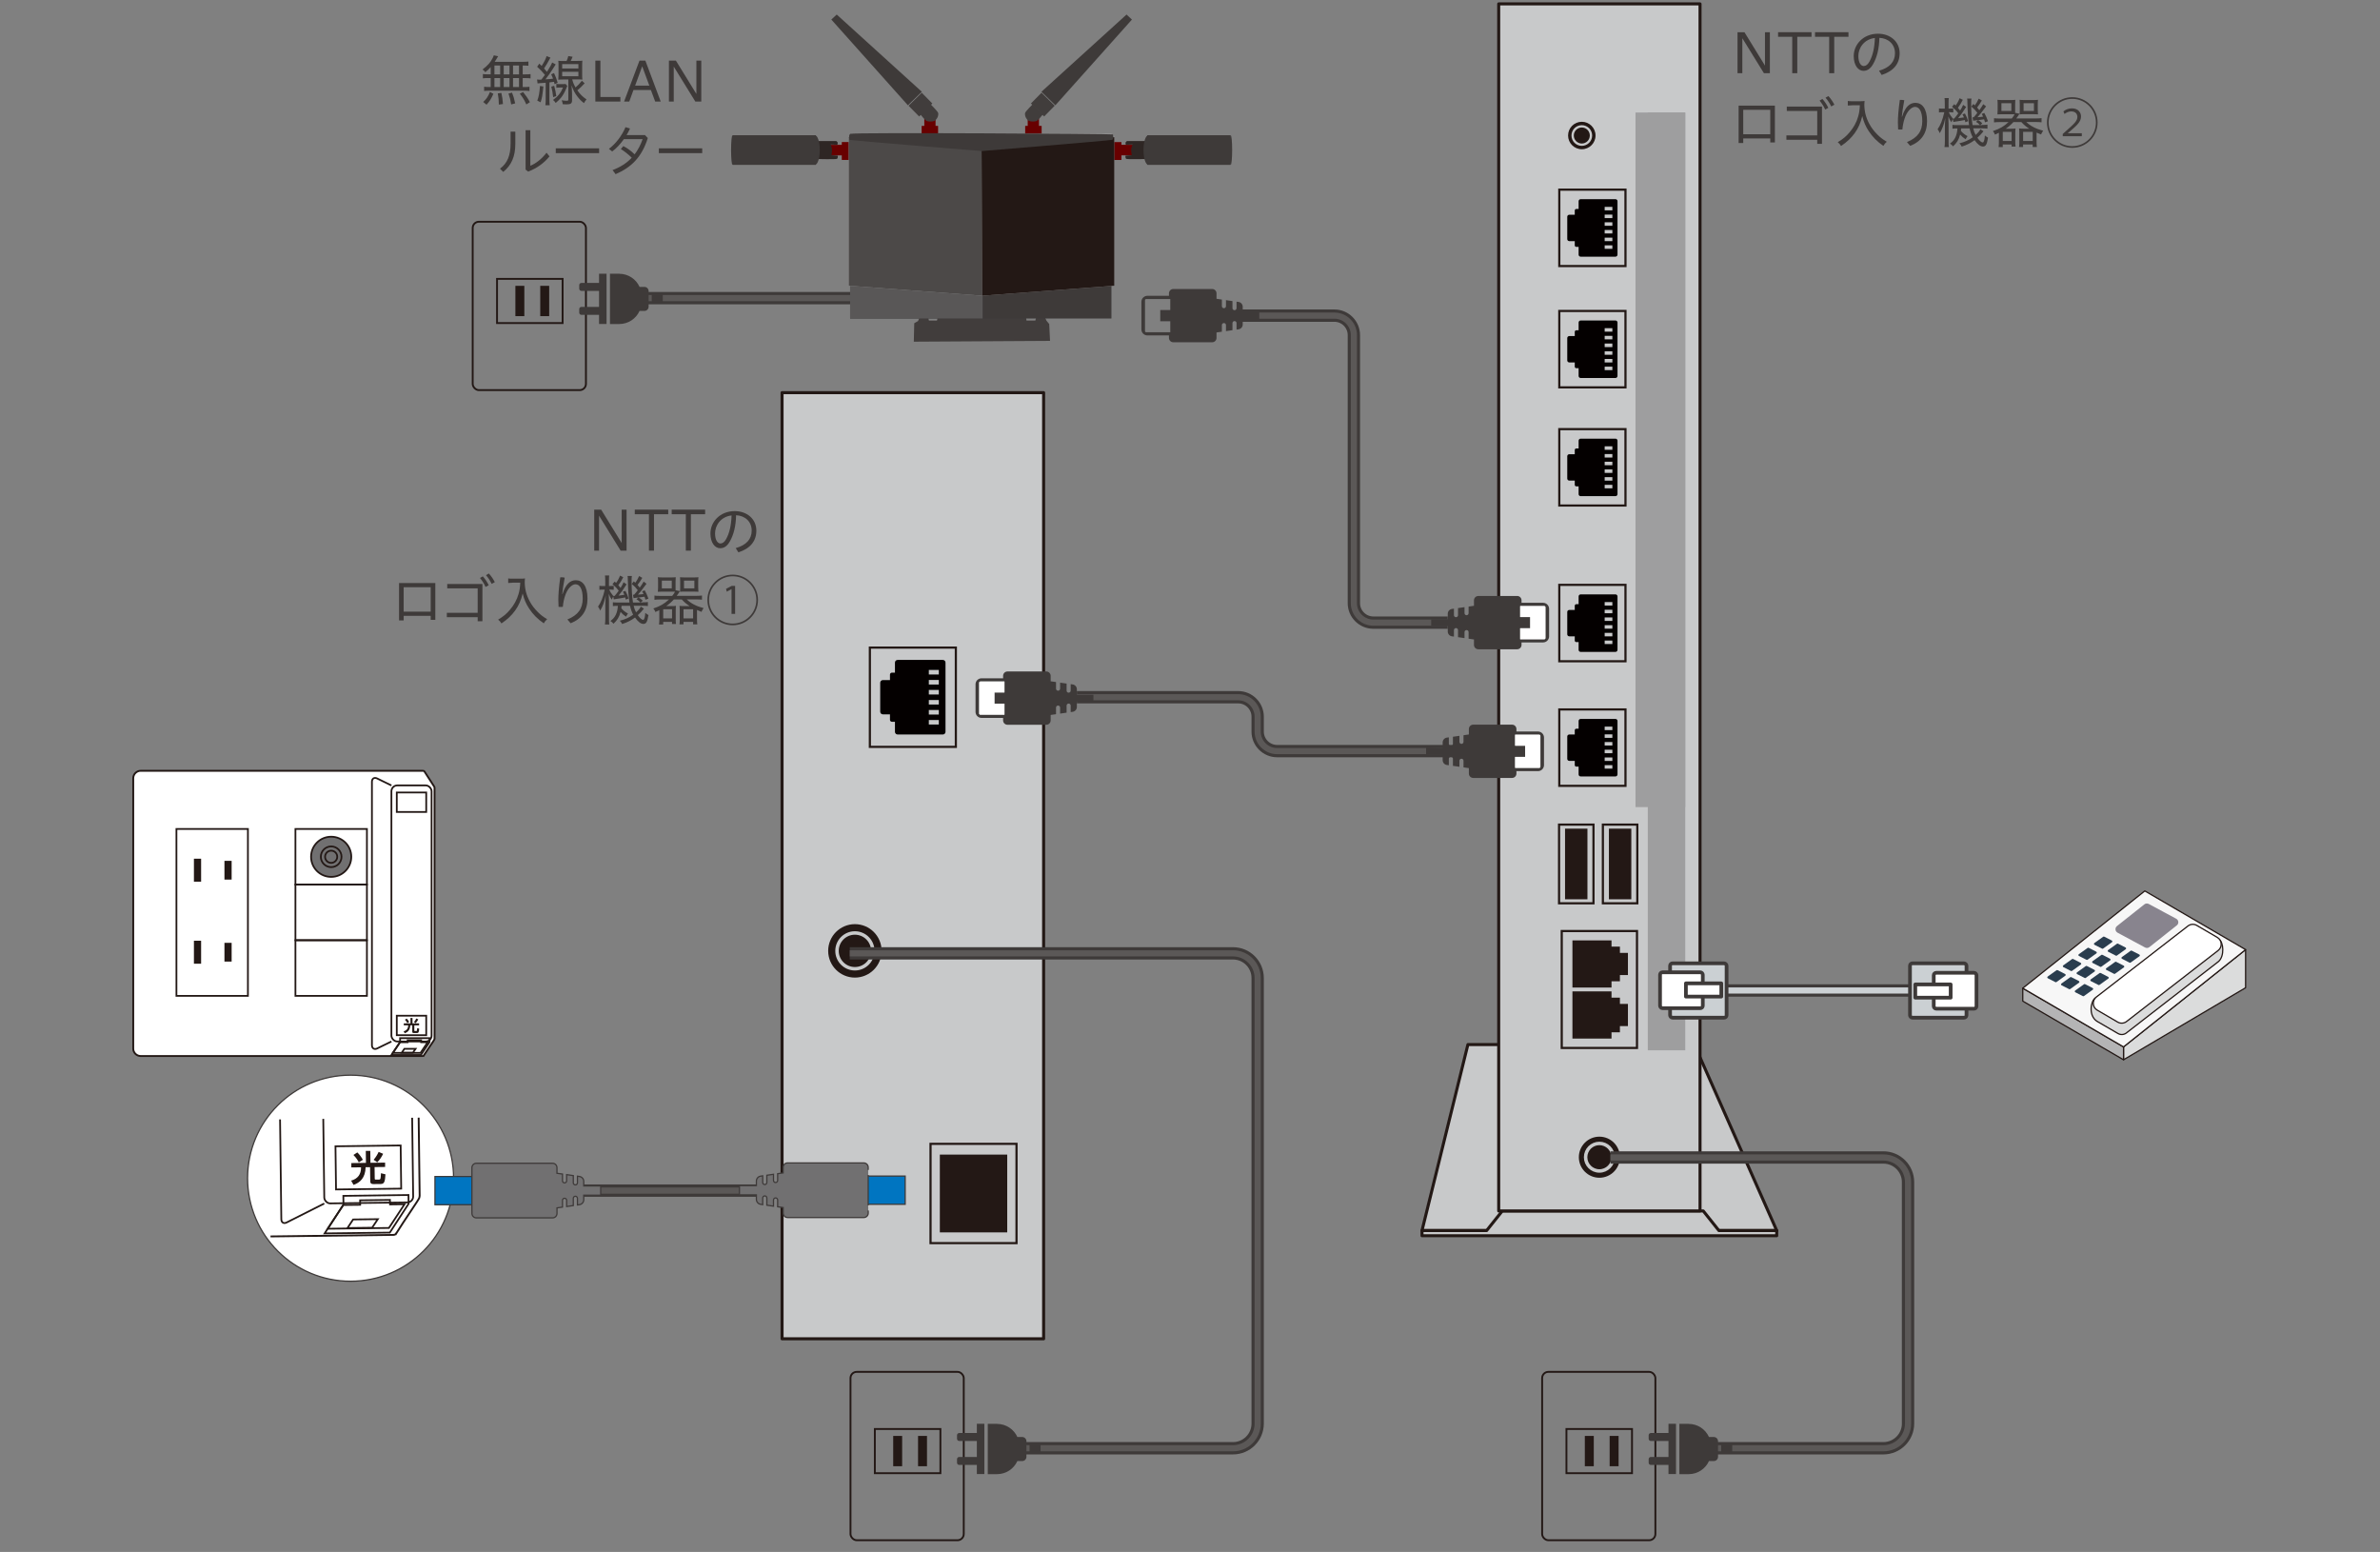 <?xml version="1.0" encoding="UTF-8"?>
<svg id="_レイヤー_1" data-name="レイヤー 1" xmlns="http://www.w3.org/2000/svg" width="612" height="399" xmlns:xlink="http://www.w3.org/1999/xlink" viewBox="0 0 612 399">
  <rect x="0" y="0" width="612" height="399" fill="#808080" stroke="none"/>
  <defs>
    <style>
      .cls-1 {
        fill: #3e3a39;
      }

      .cls-2 {
        fill: #2a3d4e;
      }

      .cls-3, .cls-4, .cls-5, .cls-6 {
        fill: #231815;
      }

      .cls-7 {
        fill: #595757;
      }

      .cls-8 {
        fill: #cbd0d3;
      }

      .cls-8, .cls-9, .cls-10, .cls-4, .cls-11, .cls-12, .cls-13, .cls-6, .cls-14 {
        stroke-linecap: round;
        stroke-linejoin: round;
      }

      .cls-8, .cls-15, .cls-16, .cls-12 {
        stroke: #3e3a39;
      }

      .cls-8, .cls-12 {
        stroke-width: .95px;
      }

      .cls-17 {
        fill: #680000;
      }

      .cls-9, .cls-18, .cls-19, .cls-20, .cls-16, .cls-21, .cls-22, .cls-23, .cls-24 {
        fill: none;
      }

      .cls-9, .cls-18, .cls-10, .cls-25, .cls-26, .cls-20, .cls-11, .cls-5, .cls-13, .cls-27, .cls-28, .cls-14, .cls-24 {
        stroke: #231815;
      }

      .cls-9, .cls-14 {
        stroke-width: .78px;
      }

      .cls-18, .cls-25, .cls-26, .cls-15, .cls-20, .cls-16, .cls-29, .cls-21, .cls-5, .cls-30, .cls-22, .cls-27, .cls-23, .cls-28, .cls-24 {
        stroke-miterlimit: 10;
      }

      .cls-18, .cls-5, .cls-27 {
        stroke-width: .45px;
      }

      .cls-31, .cls-25, .cls-26, .cls-15, .cls-12 {
        fill: #fff;
      }

      .cls-32 {
        fill: #2e2624;
      }

      .cls-10 {
        fill: #f7f7f7;
      }

      .cls-10, .cls-25, .cls-15, .cls-29, .cls-11, .cls-30, .cls-22, .cls-13, .cls-28 {
        stroke-width: .32px;
      }

      .cls-26, .cls-24 {
        stroke-width: .48px;
      }

      .cls-20 {
        stroke-width: .56px;
      }

      .cls-4 {
        stroke-width: .6px;
      }

      .cls-4, .cls-6 {
        stroke: #c8c9ca;
      }

      .cls-33 {
        fill: #3e3a39;
      }

      .cls-34 {
        fill: #88848e;
      }

      .cls-16 {
        stroke-width: 3.17px;
      }

      .cls-29, .cls-30, .cls-22 {
        stroke: #3e3a39;
      }

      .cls-29, .cls-27 {
        fill: #717071;
      }

      .cls-21 {
        stroke: #cbd0d3;
      }

      .cls-21, .cls-23 {
        stroke-width: 1.58px;
      }

      .cls-11, .cls-28 {
        fill: #dbdcdc;
      }

      .cls-35 {
        fill: #413d3c;
      }

      .cls-36, .cls-30 {
        fill: #0075c1;
      }

      .cls-37, .cls-14 {
        fill: #c8c9ca;
      }

      .cls-13 {
        fill: #b4b4b5;
      }

      .cls-38 {
        fill: #040000;
      }

      .cls-39 {
        fill: #9e9e9f;
      }

      .cls-40 {
        fill: #4c4948;
      }

      .cls-23 {
        stroke: #5b5857;
      }

      .cls-6 {
        stroke-width: .89px;
      }

      .cls-41 {
        clip-path: url(#clippath);
      }
    </style>
    <clipPath id="clippath">
      <rect class="cls-19" x="69.39" y="287.54" width="48.01" height="36.93" transform="translate(-3.87 1.21) rotate(-.73)"/>
    </clipPath>
  </defs>
  <g>
    <path class="cls-33" d="M126.19,17.23c-.43.49-.71.78-1.4,1.34-.15-.27-.36-.46-.73-.7,1.34-1.01,2.07-1.82,2.63-2.94.14-.28.22-.49.28-.71l1.12.24q-.1.15-.32.53c-.2.36-.35.6-.56.91h6.95c.85,0,1.32-.03,1.72-.08v1.09c-.5-.04-.7-.06-1.47-.07v2.28h.69c.6,0,.95-.01,1.33-.08v1.12c-.41-.07-.74-.08-1.33-.08h-.69v2.3h.41c.62,0,.99-.03,1.33-.07v1.09c-.38-.06-.74-.08-1.32-.08h-9.06c-.53,0-.9.03-1.28.08v-1.11c.38.06.74.08,1.34.08h.35v-2.3h-.67c-.59,0-.91.01-1.34.08v-1.12c.38.07.73.08,1.34.08h.67v-1.89ZM124.25,26.22c.85-.79,1.26-1.4,1.74-2.58l.88.48c-.55,1.27-.95,1.91-1.76,2.8l-.85-.7ZM127.14,19.12h1.47v-2.28h-1.47v2.28ZM127.14,22.37h1.47v-2.3h-1.47v2.3ZM128.28,26.9c0-.97-.1-1.97-.28-2.89l.92-.13c.25,1.12.34,1.74.41,2.87l-1.05.14ZM131.01,19.12v-2.28h-1.48v2.28h1.48ZM131.01,22.37v-2.3h-1.48v2.3h1.48ZM131.45,26.85c-.18-1.15-.34-1.78-.7-2.8l.91-.24c.39.98.53,1.41.81,2.77l-1.02.27ZM133.46,19.12v-2.28h-1.54v2.28h1.54ZM133.46,22.37v-2.3h-1.54v2.3h1.54ZM135.34,26.85c-.5-1.13-.87-1.74-1.67-2.76l.84-.43c.78.97,1.22,1.61,1.75,2.61l-.92.59Z"/>
    <path class="cls-33" d="M138.12,20.44c.18.03.31.04.53.04s.24,0,.56-.01q.52-.67.91-1.22c-.73-.88-1.23-1.4-2-2.09l.56-.8c.31.31.36.36.6.6.71-1.11,1.13-1.96,1.26-2.54l1,.39c-.1.14-.17.27-.31.56-.41.78-.78,1.41-1.33,2.23.32.36.43.5.74.87.73-1.11,1.16-1.89,1.34-2.4l.92.49q-.36.55-.95,1.47c-.43.69-.9,1.32-1.69,2.37.84-.04,1.29-.08,1.95-.17-.15-.42-.24-.62-.48-1.12l.73-.32c.48,1.02.63,1.41.94,2.49l-.79.38c-.07-.31-.1-.43-.15-.63q-.14.03-.41.06c-.2.03-.35.06-.77.1v4.48c0,.62.03,1,.08,1.39h-1.12c.06-.45.08-.84.08-1.4v-4.38q-.32.01-1.47.1c-.25.01-.38.03-.62.07l-.13-1.01ZM139.72,22.24c-.28,2.61-.32,2.86-.71,4.06l-.85-.43c.41-1.11.55-1.93.69-3.77l.88.14ZM142.5,22.05c.28,1.02.42,1.71.55,2.66l-.81.27c-.1-.99-.24-1.81-.48-2.7l.74-.22ZM145.88,22.08q-.15.34-.38.9c-.27.67-.74,1.51-1.2,2.09-.41.5-.8.88-1.4,1.4-.18-.29-.36-.5-.69-.77,1.26-.9,2-1.82,2.56-3.19h-.81c-.39,0-.62.01-.9.06v-1c.28.04.46.06.91.06h.78c.34,0,.52-.01.69-.04l.43.5ZM145.71,15.66c.24-.58.34-.87.42-1.25l1.11.18c-.17.42-.29.71-.48,1.07h1.68c.64,0,.97-.01,1.32-.06-.04.38-.06.7-.06,1.32v2.28c0,.57.01.9.06,1.27-.38-.04-.74-.06-1.3-.06h-1.32c.21.81.39,1.26.85,2.07.63-.53,1.05-.97,1.64-1.72l.71.66c-.71.78-1.22,1.26-1.88,1.81.71,1.01,1.39,1.68,2.37,2.34-.27.27-.43.5-.67.94-.73-.57-1.12-.97-1.62-1.61-.74-.95-1.11-1.64-1.57-2.98.08,1.02.13,1.74.13,2.3v1.58c.01.77-.34,1.04-1.4,1.04-.25,0-.77-.01-.99-.04-.07-.46-.13-.69-.28-1.02.49.08.91.13,1.26.13s.45-.06.45-.29v-5.18h-1.26c-.55,0-.94.01-1.32.06.04-.35.06-.77.06-1.29v-2.28c0-.52-.01-.95-.06-1.3.35.04.69.06,1.32.06h.84ZM144.56,17.61h4.17v-1.12h-4.17v1.12ZM144.56,19.6h4.17v-1.15h-4.17v1.15Z"/>
    <path class="cls-33" d="M153.09,26.11v-10.53h1.3v9.36h5.14v1.18h-6.44Z"/>
    <path class="cls-33" d="M160.48,26.11l3.96-10.53h1.51l3.95,10.53h-1.42l-1.11-2.97h-4.48l-1.08,2.97h-1.34ZM163.31,22.01h3.66l-1.83-4.96-1.82,4.96Z"/>
    <path class="cls-33" d="M172.01,26.11v-10.53h1.79l5.27,8.57v-8.57h1.26v10.53h-1.53l-5.55-8.99v8.99h-1.25Z"/>
    <path class="cls-33" d="M132.51,33.87v3.12c0,3.22-.98,5.49-3.11,7.21l-.83-.83c1.93-1.44,2.72-3.43,2.72-6.49v-3.03h1.22ZM136.37,33.48v9.13c1.34-.52,2.9-1.69,4.17-3.35l.76.95c-1.37,1.68-3.21,3.05-5.49,3.91l-.66-.52v-10.13h1.22Z"/>
    <path class="cls-33" d="M154.06,38.14v1.23h-11.15v-1.23h11.15Z"/>
    <path class="cls-33" d="M157.52,43.73c2.02-.76,3.64-1.81,4.93-3.18-.9-.87-1.88-1.67-2.8-2.23l.63-.76c.92.45,2,1.22,2.91,2.12.85-1.12,1.54-2.42,2.06-3.91h-4.82c-.91,1.29-1.97,2.41-3.01,3.17l-.84-.67c1.75-1.29,3.39-3.45,4.26-5.58l1.16.36c-.25.57-.56,1.13-.88,1.68h4.73l.73.76c-1.57,4.97-4.26,7.55-8.28,9.29l-.78-1.05Z"/>
    <path class="cls-33" d="M180.57,38.14v1.23h-11.15v-1.23h11.15Z"/>
  </g>
  <g>
    <path class="cls-33" d="M152.8,141.57v-10.53h1.79l5.27,8.57v-8.57h1.26v10.53h-1.53l-5.55-8.99v8.99h-1.25Z"/>
    <path class="cls-33" d="M166.87,141.57v-9.36h-3.64v-1.18h8.6v1.18h-3.66v9.36h-1.3Z"/>
    <path class="cls-33" d="M176.36,141.57v-9.36h-3.64v-1.18h8.6v1.18h-3.66v9.36h-1.3Z"/>
    <path class="cls-33" d="M189.19,140.92c2.76-.78,4.1-2.33,4.1-4.5,0-2.34-1.74-3.85-4.01-3.95-.06,2.82-.62,4.97-1.57,6.67-.74,1.34-1.57,1.81-2.54,1.81-1.32,0-2.49-1.39-2.49-3.8,0-2.91,2.4-5.74,6.25-5.74,3.12,0,5.56,2,5.56,5.01,0,2.83-1.71,4.66-4.62,5.59l-.69-1.09ZM188.11,132.52c-2.86.34-4.24,2.66-4.24,4.62,0,1.82.74,2.59,1.36,2.59.52,0,1.02-.28,1.5-1.15.83-1.51,1.3-3.42,1.39-6.07Z"/>
    <path class="cls-33" d="M103.8,158.33v1.18h-1.19v-9.61h9.33v9.47h-1.19v-1.04h-6.95ZM110.75,150.98h-6.95v6.28h6.95v-6.28Z"/>
    <path class="cls-33" d="M122.83,157.55v-6.28h-7.83v-1.13h9.05v9.58h-1.22v-1.04h-7.93v-1.13h7.93ZM124.16,148.19c.57.62,1.15,1.5,1.51,2.28l-.81.43c-.36-.84-.88-1.62-1.44-2.3l.74-.42ZM125.69,147.44c.57.59,1.16,1.46,1.55,2.23l-.81.45c-.41-.85-.92-1.62-1.47-2.25l.73-.42Z"/>
    <path class="cls-33" d="M131.8,149.82c-.29,0-.66.03-1.12.07v-1.18c.32.06.57.07,1.11.07h1.92c.66,0,1-.01,1.28-.07-.04.31-.06.59-.06.88,0,1.78.41,3.4,1.26,4.97.53,1.01,1.22,1.91,2.1,2.79.77.77,1.26,1.15,2.41,1.85-.42.36-.55.52-.88,1.06-1.62-1.13-2.73-2.25-3.75-3.78-.81-1.23-1.29-2.35-1.67-3.89-.45,1.82-1.01,3.08-1.93,4.37-.92,1.27-1.96,2.27-3.53,3.33-.25-.43-.46-.67-.85-.98,1.39-.84,2.14-1.47,3.05-2.55,1.02-1.19,1.77-2.54,2.19-4.01.28-.97.39-1.67.45-2.94h-1.96Z"/>
    <path class="cls-33" d="M145.9,159.27c2.77-1.13,3.94-2.83,3.94-5.39s-.81-3.66-1.86-3.66c-.98,0-2.12,1.23-2.68,2.98-.31.92-.49,1.89-.57,2.82-.18.01-.36.03-.55.03s-.36-.01-.55-.03c-.04-.69-.06-1.23-.06-1.85,0-1.21.13-3.18.5-5.74.11-.01.22-.01.34-.01.27,0,.53.03.8.1-.36,1.91-.56,3.28-.63,4.22h.07c.81-2.59,2-3.56,3.42-3.56,1.7,0,3,1.44,3,4.72,0,3.08-1.46,5.21-4.33,6.34l-.84-.97Z"/>
    <path class="cls-33" d="M157.72,153.32c-.14.25-.18.31-.41.85-.35-.52-.55-.88-.77-1.5.03.66.06,1.44.06,1.93v4.34c0,.78.01,1.25.07,1.61h-1.12c.07-.38.1-.91.1-1.61v-3.38c0-.57.04-1.44.11-2.46-.36,1.68-.78,2.83-1.43,3.88-.14-.39-.34-.74-.55-1.01.77-1.11,1.28-2.41,1.72-4.38h-.43c-.38,0-.67.01-.94.06v-1.04c.24.04.48.06.94.06h.56v-1.29c0-.71-.01-1.08-.07-1.42h1.09c-.04.34-.06.73-.06,1.4v1.3h.34c.42,0,.66-.01.88-.06v1.04c-.31-.04-.52-.06-.87-.06h-.27c.24.59.43.9,1.02,1.64h.36c.49-.59.7-.85,1.04-1.34-.45-.62-.91-1.11-1.6-1.7l.57-.66q.24.22.36.35c.48-.67.77-1.22,1.01-1.88l.83.41c-.42.84-.7,1.32-1.26,2.06.24.27.36.43.57.7.35-.56.49-.81.78-1.46l.77.53c-.94,1.49-1.36,2.06-2.07,2.9.53-.06,1.02-.13,1.5-.2-.11-.29-.18-.42-.38-.79l.64-.22c.39.71.59,1.19.81,1.96l-.7.28q-.07-.27-.15-.56c-.5.11-1.86.34-2.58.43-.17.03-.21.03-.36.07l-.14-.81ZM165.14,154.86c.84,0,1.06-.01,1.46-.08v1.04c-.43-.06-.83-.08-1.46-.08h-2.2c.17.71.32,1.13.62,1.69.64-.57,1-.99,1.22-1.47l.8.53c-.53.66-1.05,1.21-1.57,1.67.53.77,1.04,1.21,1.37,1.21.15,0,.22-.1.34-.43.07-.21.11-.41.14-.66,0-.03.01-.17.04-.39.01-.07.03-.21.04-.32.31.28.52.42.81.56-.29,1.77-.59,2.28-1.3,2.28-.67,0-1.37-.53-2.16-1.64-1.02.76-1.96,1.23-3.31,1.67-.18-.39-.28-.52-.6-.85,1.37-.34,2.37-.78,3.43-1.55-.35-.69-.6-1.37-.8-2.28h-2.18q-.03.36-.06.62c.42.53.92.94,1.71,1.37q-.18.21-.5.8c-.6-.39-.99-.74-1.4-1.22-.36,1.33-.85,2.14-1.82,3.04-.29-.35-.42-.46-.8-.71,1.22-.85,1.79-2.02,1.93-3.89h-.08c-.48,0-.85.01-1.21.06v-.99c.38.06.63.07,1.21.07h3.05c-.25-1.76-.35-3.05-.42-5.94,0-.42-.01-.57-.07-.88h1.12c-.07.34-.08.56-.08,1.39,0,2.06.13,4.03.36,5.43h1.91c-.29-.35-.59-.59-1.02-.85l.53-.45c-.79.1-1.21.15-1.26.17l-.17-.88c.11.01.13.01.29.01.46-.52.52-.59.95-1.16-.5-.67-.85-1.04-1.54-1.61l.52-.67c.18.15.24.21.39.36.41-.56.7-1.09.97-1.72l.83.46c-.46.78-.71,1.13-1.23,1.82.22.25.31.36.57.69.52-.73.66-.94,1.01-1.55l.73.56c-1.36,1.82-1.51,2.02-2.21,2.79.8-.06.94-.07,1.44-.15-.11-.27-.17-.38-.36-.7l.67-.25c.36.63.62,1.18.95,2.13l-.76.28c-.11-.41-.14-.52-.24-.77-.22.04-.73.11-1.54.21.38.18.7.43,1.08.81l-.53.49h.39Z"/>
    <path class="cls-33" d="M172.87,153.18c.36-.45.56-.73.7-1.06-.25-.01-.49-.01-1.02-.01h-2.18c-.45,0-.81.01-1.21.04.04-.35.06-.67.06-1.09v-1.51c0-.45-.01-.8-.06-1.15.38.04.7.06,1.22.06h2.17c.55,0,.87-.01,1.21-.06-.03.32-.04.62-.04,1.09v2.26h.01s1.11.22,1.11.22c-.32.53-.43.7-.83,1.22h5.1c.57,0,1.02-.03,1.4-.08v1.08c-.45-.06-.84-.08-1.4-.08h-2.52c1.12,1.06,2.48,1.76,4.34,2.24-.29.41-.35.52-.55.97-.56-.22-.73-.29-1.15-.49v2.47c0,.45.03.92.08,1.23h-1.08v-.64h-2.47v.64h-1.04c.06-.31.07-.63.07-1.02v-2.62c0-.46-.01-.79-.06-1.12.34.04.64.06,1.12.06h1.5c-.83-.52-1.43-1.04-2.04-1.71h-2.03c-.57.63-1.2,1.18-1.97,1.71h1.4c.46,0,.77-.01,1.11-.06-.04.31-.06.62-.06,1.12v2.49c0,.43.01.71.07,1.04h-1.02v-.53h-2.27v.66h-1.08c.06-.36.08-.8.08-1.22v-2.46c-.29.15-.48.24-1.02.48-.1-.34-.24-.57-.52-.91,1.74-.57,2.83-1.2,4.02-2.31h-2.31c-.6,0-1.02.03-1.42.08v-1.08c.39.06.8.08,1.42.08h3.15ZM170.19,151.27h2.55v-1.99h-2.55v1.99ZM170.54,158.99h2.27v-2.35h-2.27v2.35ZM179.55,151.05c0,.45.01.76.06,1.09-.39-.03-.76-.04-1.2-.04h-2.33c-.52,0-.88.01-1.21.06.03-.35.04-.57.04-.99v-1.68c0-.43-.01-.74-.04-1.09.32.04.66.06,1.19.06h2.31c.53,0,.85-.01,1.23-.06-.04.35-.06.66-.06,1.13v1.53ZM175.76,158.99h2.47v-2.35h-2.47v2.35ZM175.89,151.27h2.66v-1.99h-2.66v1.99Z"/>
    <path class="cls-33" d="M188.41,160.76c-3.6,0-6.51-2.91-6.51-6.51s2.91-6.51,6.51-6.51,6.51,2.91,6.51,6.51-2.94,6.51-6.51,6.51ZM182.33,154.24c0,3.36,2.72,6.08,6.08,6.08s6.08-2.72,6.08-6.08-2.72-6.08-6.08-6.08-6.08,2.75-6.08,6.08ZM188.1,151.48h-.01l-1.21.64-.18-.73,1.46-.76h.87v7.2h-.92v-6.36Z"/>
  </g>
  <g>
    <path class="cls-33" d="M446.79,18.82v-10.53h1.79l5.27,8.57v-8.57h1.26v10.53h-1.53l-5.55-8.99v8.99h-1.25Z"/>
    <path class="cls-33" d="M460.86,18.82v-9.36h-3.64v-1.18h8.6v1.18h-3.66v9.36h-1.3Z"/>
    <path class="cls-33" d="M470.36,18.82v-9.36h-3.64v-1.18h8.6v1.18h-3.66v9.36h-1.3Z"/>
    <path class="cls-33" d="M483.18,18.18c2.76-.78,4.1-2.33,4.1-4.5,0-2.34-1.74-3.85-4.01-3.95-.06,2.82-.62,4.97-1.57,6.67-.74,1.34-1.57,1.81-2.54,1.81-1.32,0-2.49-1.39-2.49-3.8,0-2.91,2.4-5.74,6.25-5.74,3.12,0,5.56,2,5.56,5.01,0,2.83-1.71,4.66-4.62,5.59l-.69-1.09ZM482.1,9.77c-2.86.34-4.24,2.66-4.24,4.62,0,1.82.74,2.59,1.36,2.59.52,0,1.02-.28,1.5-1.15.83-1.51,1.3-3.42,1.39-6.07Z"/>
    <path class="cls-33" d="M448.26,35.59v1.18h-1.19v-9.61h9.33v9.47h-1.19v-1.04h-6.95ZM455.21,28.24h-6.95v6.28h6.95v-6.28Z"/>
    <path class="cls-33" d="M467.29,34.81v-6.28h-7.83v-1.13h9.05v9.58h-1.22v-1.04h-7.93v-1.13h7.93ZM468.63,25.45c.57.62,1.15,1.5,1.51,2.28l-.81.43c-.36-.84-.88-1.62-1.44-2.3l.74-.42ZM470.15,24.69c.57.59,1.16,1.46,1.55,2.23l-.81.45c-.41-.85-.92-1.62-1.47-2.25l.73-.42Z"/>
    <path class="cls-33" d="M476.27,27.07c-.29,0-.66.03-1.12.07v-1.18c.32.06.57.07,1.11.07h1.92c.66,0,1-.01,1.28-.07-.04.31-.06.59-.06.88,0,1.78.41,3.4,1.26,4.97.53,1.01,1.22,1.91,2.1,2.79.77.77,1.26,1.15,2.41,1.85-.42.36-.55.52-.88,1.06-1.62-1.13-2.73-2.25-3.75-3.78-.81-1.23-1.29-2.35-1.67-3.89-.45,1.82-1.01,3.08-1.93,4.37-.92,1.27-1.96,2.27-3.53,3.33-.25-.43-.46-.67-.85-.98,1.39-.84,2.14-1.47,3.05-2.55,1.02-1.19,1.77-2.54,2.19-4.01.28-.97.39-1.67.45-2.94h-1.96Z"/>
    <path class="cls-33" d="M490.36,36.53c2.77-1.13,3.94-2.83,3.94-5.39s-.81-3.66-1.86-3.66c-.98,0-2.12,1.23-2.68,2.98-.31.92-.49,1.89-.57,2.82-.18.01-.36.03-.55.03s-.36-.01-.55-.03c-.04-.69-.06-1.23-.06-1.85,0-1.21.13-3.18.5-5.74.11-.01.22-.01.34-.01.27,0,.53.03.8.1-.36,1.91-.56,3.28-.63,4.22h.07c.81-2.59,2-3.56,3.42-3.56,1.7,0,3,1.44,3,4.72,0,3.08-1.46,5.21-4.33,6.34l-.84-.97Z"/>
    <path class="cls-33" d="M502.18,30.58c-.14.25-.18.31-.41.85-.35-.52-.55-.88-.77-1.5.03.66.06,1.44.06,1.93v4.34c0,.78.01,1.25.07,1.61h-1.12c.07-.38.1-.91.1-1.61v-3.38c0-.57.04-1.44.11-2.46-.36,1.68-.78,2.83-1.43,3.88-.14-.39-.34-.74-.55-1.01.77-1.11,1.28-2.41,1.72-4.38h-.43c-.38,0-.67.01-.94.06v-1.04c.24.04.48.06.94.06h.56v-1.29c0-.71-.01-1.08-.07-1.42h1.09c-.04.34-.06.73-.06,1.4v1.3h.34c.42,0,.66-.01.88-.06v1.04c-.31-.04-.52-.06-.87-.06h-.27c.24.59.43.9,1.02,1.64h.36c.49-.59.7-.85,1.04-1.34-.45-.62-.91-1.11-1.6-1.7l.57-.66q.24.22.36.35c.48-.67.77-1.22,1.01-1.88l.83.41c-.42.84-.7,1.32-1.26,2.06.24.27.36.43.57.7.35-.56.49-.81.78-1.46l.77.53c-.94,1.49-1.36,2.06-2.07,2.9.53-.06,1.02-.13,1.5-.2-.11-.29-.18-.42-.38-.79l.64-.22c.39.71.59,1.19.81,1.96l-.7.28q-.07-.27-.15-.56c-.5.11-1.86.34-2.58.43-.17.03-.21.03-.36.07l-.14-.81ZM509.6,32.12c.84,0,1.06-.01,1.46-.08v1.04c-.43-.06-.83-.08-1.46-.08h-2.2c.17.71.32,1.13.62,1.69.64-.57,1-.99,1.22-1.47l.8.53c-.53.66-1.05,1.21-1.57,1.67.53.77,1.04,1.21,1.37,1.21.15,0,.22-.1.34-.43.07-.21.11-.41.14-.66,0-.03.01-.17.04-.39.01-.07.03-.21.04-.32.31.28.52.42.81.56-.29,1.77-.59,2.28-1.3,2.28-.67,0-1.37-.53-2.16-1.64-1.02.76-1.96,1.23-3.31,1.67-.18-.39-.28-.52-.6-.85,1.37-.34,2.37-.78,3.43-1.55-.35-.69-.6-1.37-.8-2.28h-2.18q-.03.36-.06.62c.42.53.92.94,1.71,1.37q-.18.21-.5.8c-.6-.39-.99-.74-1.4-1.22-.36,1.33-.85,2.14-1.82,3.04-.29-.35-.42-.46-.8-.71,1.22-.85,1.79-2.02,1.93-3.89h-.08c-.48,0-.85.01-1.21.06v-.99c.38.06.63.07,1.21.07h3.05c-.25-1.76-.35-3.05-.42-5.94,0-.42-.01-.57-.07-.88h1.12c-.07.34-.08.56-.08,1.39,0,2.06.13,4.03.36,5.43h1.91c-.29-.35-.59-.59-1.02-.85l.53-.45c-.79.1-1.21.15-1.26.17l-.17-.88c.11.01.13.01.29.01.46-.52.52-.59.95-1.16-.5-.67-.85-1.04-1.54-1.61l.52-.67c.18.15.24.21.39.36.41-.56.7-1.09.97-1.72l.83.46c-.46.78-.71,1.13-1.23,1.82.22.25.31.36.57.69.52-.73.66-.94,1.01-1.55l.73.56c-1.36,1.82-1.51,2.02-2.21,2.79.8-.06.94-.07,1.44-.15-.11-.27-.17-.38-.36-.7l.67-.25c.36.63.62,1.18.95,2.13l-.76.28c-.11-.41-.14-.52-.24-.77-.22.04-.73.11-1.54.21.38.18.7.43,1.08.81l-.53.49h.39Z"/>
    <path class="cls-33" d="M517.33,30.44c.36-.45.56-.73.7-1.06-.25-.01-.49-.01-1.02-.01h-2.18c-.45,0-.81.01-1.21.04.04-.35.06-.67.06-1.09v-1.51c0-.45-.01-.8-.06-1.15.38.04.7.06,1.22.06h2.17c.55,0,.87-.01,1.21-.06-.03.32-.04.62-.04,1.09v2.26h.01s1.11.22,1.11.22c-.32.53-.43.7-.83,1.22h5.1c.57,0,1.02-.03,1.4-.08v1.08c-.45-.06-.84-.08-1.4-.08h-2.52c1.12,1.06,2.48,1.76,4.34,2.24-.29.41-.35.52-.55.97-.56-.22-.73-.29-1.15-.49v2.47c0,.45.03.92.08,1.23h-1.08v-.64h-2.47v.64h-1.04c.06-.31.07-.63.07-1.02v-2.62c0-.46-.01-.79-.06-1.12.34.04.64.06,1.12.06h1.5c-.83-.52-1.43-1.04-2.04-1.71h-2.03c-.57.63-1.2,1.18-1.97,1.71h1.4c.46,0,.77-.01,1.11-.06-.04.31-.06.62-.06,1.12v2.49c0,.43.01.71.07,1.04h-1.02v-.53h-2.27v.66h-1.08c.06-.36.08-.8.08-1.22v-2.46c-.29.15-.48.24-1.02.48-.1-.34-.24-.57-.52-.91,1.74-.57,2.83-1.2,4.02-2.31h-2.31c-.6,0-1.02.03-1.42.08v-1.08c.39.06.8.08,1.42.08h3.15ZM514.65,28.53h2.55v-1.99h-2.55v1.99ZM515,36.25h2.27v-2.35h-2.27v2.35ZM524.01,28.31c0,.45.01.76.06,1.09-.39-.03-.76-.04-1.2-.04h-2.33c-.52,0-.88.01-1.21.06.03-.35.04-.57.04-.99v-1.68c0-.43-.01-.74-.04-1.09.32.04.66.06,1.19.06h2.31c.53,0,.85-.01,1.23-.06-.04.35-.06.66-.06,1.13v1.53ZM520.23,36.25h2.47v-2.35h-2.47v2.35ZM520.35,28.53h2.66v-1.99h-2.66v1.99Z"/>
    <path class="cls-33" d="M532.87,38.01c-3.6,0-6.51-2.91-6.51-6.51s2.91-6.51,6.51-6.51,6.51,2.91,6.51,6.51-2.94,6.51-6.51,6.51ZM526.79,31.5c0,3.36,2.72,6.08,6.08,6.08s6.08-2.72,6.08-6.08-2.72-6.08-6.08-6.08-6.08,2.75-6.08,6.08ZM530.42,35.03v-.59l.78-.7c2.31-2.03,2.97-2.72,2.98-3.66,0-.66-.36-1.44-1.6-1.44-.67,0-1.29.34-1.7.66l-.29-.66c.6-.5,1.37-.78,2.19-.78,1.76,0,2.34,1.23,2.34,2.06,0,1.37-.97,2.24-2.89,3.89l-.5.41v.03h3.59v.78h-4.9Z"/>
  </g>
  <g>
    <rect class="cls-14" x="201.1" y="100.95" width="67.26" height="243.26"/>
    <g>
      <rect class="cls-20" x="223.68" y="166.5" width="22.11" height="25.52"/>
      <path class="cls-38" d="M243.13,188.17v-17.82c0-.37-.3-.68-.68-.68h-11.64c-.37,0-.68.3-.68.68v2.59s-.78,0-.78,0c-.28,0-.5.23-.5.5v1.41h-1.83c-.37,0-.68.3-.68.68v7.45c0,.37.3.68.68.68h1.83s0,1.41,0,1.41c0,.28.23.5.5.5h.78s0,2.59,0,2.59c0,.37.3.68.68.68h11.64c.37,0,.68-.3.68-.68ZM238.84,173.42v-1.17h2.57v1.17h-2.57ZM238.84,175.99v-1.17h2.57v1.17h-2.57ZM238.84,178.56v-1.17s2.57,0,2.57,0v1.17s-2.57,0-2.57,0ZM238.84,181.14v-1.17h2.57v1.17h-2.57ZM238.84,183.71v-1.17h2.57v1.17h-2.57ZM238.84,186.28v-1.17s2.57,0,2.57,0v1.17s-2.57,0-2.57,0Z"/>
    </g>
    <g>
      <rect class="cls-20" x="239.27" y="294.08" width="22.11" height="25.52" transform="translate(500.66 613.69) rotate(-180)"/>
      <rect class="cls-3" x="241.66" y="296.84" width="17.33" height="20" transform="translate(500.66 613.69) rotate(-180)"/>
    </g>
    <circle class="cls-3" cx="219.83" cy="244.47" r="6.87"/>
    <circle class="cls-6" cx="219.83" cy="244.47" r="4.6"/>
  </g>
  <g>
    <polygon class="cls-14" points="456.87 316.38 365.66 316.38 377.46 268.56 435.69 268.56 456.87 316.38"/>
    <g>
      <polygon class="cls-37" points="442 316.38 437.98 311.34 386.3 311.34 382.28 316.38 365.66 316.38 365.66 317.71 456.87 317.71 456.87 316.38 442 316.38"/>
      <polygon class="cls-9" points="442 316.38 437.98 311.34 386.3 311.34 382.28 316.38 365.66 316.38 365.66 317.71 456.87 317.71 456.87 316.38 442 316.38"/>
    </g>
    <rect class="cls-14" x="385.38" y="1" width="51.77" height="310.34"/>
    <rect class="cls-39" x="420.56" y="28.93" width="12.79" height="178.58"/>
    <rect class="cls-39" x="423.72" y="28.93" width="9.63" height="241.11"/>
    <g>
      <circle class="cls-3" cx="411.27" cy="297.52" r="5.28"/>
      <circle class="cls-6" cx="411.27" cy="297.52" r="3.54"/>
    </g>
    <g>
      <circle class="cls-3" cx="406.75" cy="34.84" r="3.53"/>
      <circle class="cls-4" cx="406.75" cy="34.84" r="2.36"/>
    </g>
    <g>
      <rect class="cls-20" x="401.59" y="239.37" width="19.35" height="30.06"/>
      <g>
        <polygon class="cls-3" points="418.61 244.99 416.55 244.99 416.55 243.38 414.39 243.38 414.39 241.78 404.34 241.78 404.34 253.9 414.39 253.9 414.39 252.29 416.55 252.29 416.55 250.69 418.61 250.69 418.61 244.99"/>
        <polygon class="cls-3" points="418.61 258.11 416.55 258.11 416.55 256.5 414.39 256.5 414.39 254.89 404.34 254.89 404.34 267.02 414.39 267.02 414.39 265.41 416.55 265.41 416.55 263.81 418.61 263.81 418.61 258.11"/>
      </g>
    </g>
    <g>
      <rect class="cls-20" x="400.96" y="48.76" width="17.02" height="19.64"/>
      <path class="cls-38" d="M415.93,65.44v-13.71c0-.29-.23-.52-.52-.52h-8.96c-.29,0-.52.23-.52.52v2h-.6c-.21,0-.39.17-.39.39v1.09h-1.41c-.29,0-.52.23-.52.52v5.74c0,.29.23.52.52.52h1.41v1.09c0,.21.17.39.39.39h.6v2c0,.29.23.52.52.52h8.96c.29,0,.52-.23.52-.52ZM412.63,54.09v-.9h1.98v.9h-1.98ZM412.63,56.07v-.9h1.98v.9h-1.98ZM412.63,58.05v-.9h1.98v.9h-1.98ZM412.63,60.02v-.9h1.98v.9h-1.98ZM412.63,62v-.9h1.98v.9h-1.98ZM412.63,63.98v-.9h1.98v.9h-1.98Z"/>
    </g>
    <g>
      <rect class="cls-20" x="400.96" y="79.95" width="17.02" height="19.64"/>
      <path class="cls-38" d="M415.93,96.63v-13.71c0-.29-.23-.52-.52-.52h-8.96c-.29,0-.52.23-.52.52v2h-.6c-.21,0-.39.17-.39.39v1.09h-1.41c-.29,0-.52.23-.52.52v5.74c0,.29.23.52.52.52h1.41v1.09c0,.21.17.39.39.39h.6v2c0,.29.23.52.52.52h8.96c.29,0,.52-.23.52-.52ZM412.63,85.27v-.9h1.98v.9h-1.98ZM412.63,87.25v-.9h1.98v.9h-1.98ZM412.63,89.23v-.9h1.98v.9h-1.98ZM412.63,91.21v-.9h1.98v.9h-1.98ZM412.63,93.19v-.9h1.98v.9h-1.98ZM412.63,95.17v-.9h1.98v.9h-1.98Z"/>
    </g>
    <g>
      <rect class="cls-20" x="400.96" y="110.33" width="17.02" height="19.64"/>
      <path class="cls-38" d="M415.93,127.01v-13.71c0-.29-.23-.52-.52-.52h-8.96c-.29,0-.52.23-.52.52v2h-.6c-.21,0-.39.17-.39.39v1.09h-1.41c-.29,0-.52.23-.52.52v5.74c0,.29.23.52.52.52h1.41v1.09c0,.21.17.39.39.39h.6v2c0,.29.23.52.52.52h8.96c.29,0,.52-.23.52-.52ZM412.63,115.65v-.9h1.98v.9h-1.98ZM412.63,117.63v-.9h1.98v.9h-1.98ZM412.63,119.61v-.9h1.98v.9h-1.98ZM412.63,121.59v-.9h1.98v.9h-1.98ZM412.63,123.57v-.9h1.98v.9h-1.98ZM412.63,125.55v-.9h1.98v.9h-1.98Z"/>
    </g>
    <g>
      <rect class="cls-20" x="400.96" y="150.37" width="17.02" height="19.64"/>
      <path class="cls-38" d="M415.93,167.05v-13.71c0-.29-.23-.52-.52-.52h-8.96c-.29,0-.52.23-.52.52v2h-.6c-.21,0-.39.17-.39.39v1.09h-1.41c-.29,0-.52.23-.52.52v5.74c0,.29.23.52.52.52h1.41v1.09c0,.21.17.39.39.39h.6v2c0,.29.23.52.52.52h8.96c.29,0,.52-.23.52-.52ZM412.63,155.69v-.9h1.98v.9h-1.98ZM412.63,157.67v-.9h1.98v.9h-1.98ZM412.63,159.65v-.9h1.98v.9h-1.98ZM412.63,161.63v-.9h1.98v.9h-1.98ZM412.63,163.61v-.9h1.98v.9h-1.98ZM412.63,165.59v-.9h1.98v.9h-1.98Z"/>
    </g>
    <g>
      <rect class="cls-20" x="400.96" y="182.4" width="17.02" height="19.64"/>
      <path class="cls-38" d="M415.93,199.07v-13.71c0-.29-.23-.52-.52-.52h-8.96c-.29,0-.52.23-.52.52v2h-.6c-.21,0-.39.17-.39.39v1.09h-1.41c-.29,0-.52.23-.52.52v5.74c0,.29.23.52.52.52h1.41v1.09c0,.21.17.39.39.39h.6v2c0,.29.23.52.52.52h8.96c.29,0,.52-.23.52-.52ZM412.63,187.72v-.9h1.98v.9h-1.98ZM412.63,189.7v-.9h1.98v.9h-1.98ZM412.63,191.68v-.9h1.98v.9h-1.98ZM412.63,193.66v-.9h1.98v.9h-1.98ZM412.63,195.64v-.9h1.98v.9h-1.98ZM412.63,197.62v-.9h1.98v.9h-1.98Z"/>
    </g>
    <g>
      <rect class="cls-20" x="400.9" y="212.01" width="8.85" height="20.23"/>
      <rect class="cls-3" x="402.44" y="213.05" width="5.76" height="18.16"/>
    </g>
    <g>
      <rect class="cls-20" x="412.17" y="212.01" width="8.85" height="20.23"/>
      <rect class="cls-3" x="413.72" y="213.05" width="5.76" height="18.16"/>
    </g>
  </g>
  <g>
    <g>
      <rect class="cls-24" x="396.55" y="352.71" width="29.12" height="43.29" rx="1.6" ry="1.6"/>
      <rect class="cls-24" x="402.8" y="367.4" width="16.86" height="11.36"/>
      <rect class="cls-3" x="413.91" y="369.18" width="2.3" height="7.79"/>
      <rect class="cls-3" x="407.53" y="369.18" width="2.3" height="7.79"/>
    </g>
    <g>
      <g>
        <path class="cls-16" d="M414.11,297.59h70.19c3.5,0,6.34,2.84,6.34,6.34v62.08c0,3.5-2.84,6.34-6.34,6.34h-44.1"/>
        <path class="cls-23" d="M414.11,297.59h70.19c3.5,0,6.34,2.84,6.34,6.34v62.08c0,3.5-2.84,6.34-6.34,6.34h-44.1"/>
      </g>
      <g>
        <path class="cls-1" d="M429.04,376.64h-4.53c-.31,0-.57-.25-.57-.57v-.91c0-.31.25-.57.57-.57h4.53s0-4.11,0-4.11h-4.53c-.31,0-.57-.25-.57-.57v-.91c0-.31.25-.57.57-.57h4.53s0-2.37,0-2.37h1.93v12.93h-1.93v-2.37Z"/>
        <path class="cls-1" d="M434.23,366.09c2.32,0,4.32,1.38,5.22,3.37h1.25c.6,0,1.08.49,1.08,1.08v4.02c0,.6-.49,1.08-1.08,1.08h-1.25c-.9,1.99-2.9,3.37-5.22,3.37h-2.39v-12.93h2.39Z"/>
        <rect class="cls-1" x="442.59" y="371.32" width="2.84" height="2.46"/>
      </g>
    </g>
  </g>
  <g>
    <g>
      <path class="cls-16" d="M319.1,81.15h24.04c2.75,0,5,2.25,5,5v68.93c0,2.75,2.25,5,5,5h19.13"/>
      <path class="cls-23" d="M319.1,81.15h24.04c2.75,0,5,2.25,5,5v68.93c0,2.75,2.25,5,5,5h19.13"/>
    </g>
    <path class="cls-1" d="M300.59,75.41v.64s-5.54,0-5.54,0c-.85,0-1.55.69-1.55,1.55v7.09c0,.85.69,1.55,1.55,1.55h5.54s0,.64,0,.64c0,.62.5,1.12,1.12,1.12h9.99c.62,0,1.12-.5,1.12-1.12v-1.4s1.38-.2,1.38-.2v-1.7c0-.29.23-.52.52-.52h.01c.29,0,.52.23.52.52v1.55s1.67-.24,1.67-.24v-1.82c0-.29.23-.52.52-.52h.01c.29,0,.52.23.52.52v1.67s.51-.07.51-.07c.62-.09,1.08-.62,1.08-1.24v-.14s0-1.27,0-1.27h4.26s0-1.74,0-1.74h-4.26s0-1.27,0-1.27v-.14c0-.63-.46-1.16-1.08-1.24l-.51-.07v1.67c0,.29-.23.52-.52.52h-.01c-.29,0-.52-.23-.52-.52v-1.82s-1.67-.24-1.67-.24v1.55c0,.29-.23.52-.52.52h-.01c-.29,0-.52-.23-.52-.52v-1.7s-1.38-.2-1.38-.2v-1.4c0-.62-.5-1.12-1.12-1.12h-9.99c-.62,0-1.12.5-1.12,1.12ZM300.93,76.88v2.83s-2.58,0-2.58,0v2.88s2.58,0,2.58,0v2.83s-6.2,0-6.2,0c-.17,0-.3-.14-.3-.3v-7.93c0-.17.14-.3.3-.3h6.2Z"/>
    <g>
      <path class="cls-1" d="M390.13,153.23h-9.99c-.62,0-1.12.5-1.12,1.12v1.4s-1.38.2-1.38.2v1.7c0,.29-.23.52-.52.52h-.01c-.29,0-.52-.23-.52-.52v-1.55s-1.67.24-1.67.24v1.82c0,.29-.23.52-.52.52h-.01c-.29,0-.52-.23-.52-.52v-1.67s-.51.07-.51.07c-.62.09-1.08.62-1.08,1.24v.14s0,1.27,0,1.27h-4.26s0,1.74,0,1.74h4.26s0,1.27,0,1.27v.14c0,.63.46,1.16,1.08,1.24l.51.07v-1.67c0-.29.23-.52.52-.52h.01c.29,0,.52.23.52.52v1.82s1.67.24,1.67.24v-1.55c0-.29.23-.52.52-.52h.01c.29,0,.52.23.52.52v1.7s1.38.2,1.38.2v1.4c0,.62.5,1.12,1.12,1.12h9.99c.62,0,1.12-.5,1.12-1.12v-.64s5.54,0,5.54,0c.85,0,1.55-.69,1.55-1.55v-7.09c0-.85-.69-1.55-1.55-1.55h-5.54s0-.64,0-.64c0-.62-.5-1.12-1.12-1.12ZM397.1,155.82c.17,0,.3.14.3.3v7.93c0,.17-.14.3-.3.3h-6.2s0-2.83,0-2.83h2.58s0-2.88,0-2.88h-2.58s0-2.83,0-2.83h6.2Z"/>
      <path class="cls-31" d="M390.9,155.82v2.83s2.58,0,2.58,0v2.88s-2.58,0-2.58,0v2.83s6.2,0,6.2,0c.17,0,.3-.14.3-.3v-7.93c0-.17-.14-.3-.3-.3h-6.2Z"/>
    </g>
  </g>
  <g>
    <path class="cls-26" d="M108.94,271.39c-.08.12-.28.12-.28.12H36.18c-1.05,0-1.92-.86-1.92-1.91v-69.51c0-1.05.87-1.92,1.92-1.92h72.47c.2,0,.35,0,.5.19.69,1.04,2.3,3.52,2.51,3.89.1.18.08.32.08.32v64.41s0,.05-.04.26c-.05.21-1.77,2.6-2.76,4.15Z"/>
    <rect class="cls-18" x="45.37" y="213.13" width="18.38" height="42.91"/>
    <g>
      <rect class="cls-5" x="50.09" y="221" width="1.4" height="5.46"/>
      <rect class="cls-5" x="57.94" y="221.55" width="1.4" height="4.37"/>
    </g>
    <g>
      <rect class="cls-5" x="50.09" y="242.09" width="1.4" height="5.46"/>
      <rect class="cls-5" x="57.94" y="242.63" width="1.4" height="4.37"/>
    </g>
    <rect class="cls-18" x="75.97" y="213.13" width="18.38" height="14.3"/>
    <rect class="cls-18" x="75.97" y="227.43" width="18.38" height="14.3"/>
    <rect class="cls-18" x="75.97" y="241.74" width="18.38" height="14.3"/>
    <path class="cls-18" d="M100.65,267.77l-3.66,1.79c-.74.36-1.35-.02-1.35-.84v-67.73c0-.83.61-1.21,1.35-.84l3.66,1.79"/>
    <rect class="cls-18" x="100.65" y="201.93" width="10.33" height="65.84" rx="1.51" ry="1.51"/>
    <rect class="cls-18" x="102.03" y="203.75" width="7.57" height="5.01"/>
    <rect class="cls-18" x="102.03" y="261.14" width="7.57" height="5.01"/>
    <polygon class="cls-18" points="106.18 270.65 103.31 270.65 103.98 269.66 106.85 269.66 106.18 270.65"/>
    <path class="cls-3" d="M103.85,263.11h1.7v-1.39h.52v1.39h1.7v.51h-1.23v1.34s0,.11.1.11h.41c.05,0,.11-.02.14-.07.05-.09.07-.49.08-.66l.52.13c-.06.81-.13,1.12-.56,1.12h-.8c-.18,0-.42,0-.42-.32v-1.65h-.51c-.06,1.28-.71,1.78-1.43,2.03l-.28-.5c.76-.2,1.17-.71,1.17-1.53h-1.13v-.51ZM104.73,263.04c-.21-.45-.51-.76-.61-.87l.46-.29c.21.2.47.55.63.87l-.48.29ZM106.45,262.77c.28-.34.48-.66.59-.91l.52.22c-.2.4-.37.63-.69.98l-.42-.29Z"/>
    <path class="cls-27" d="M90.33,220.28c0,2.85-2.31,5.17-5.17,5.17s-5.17-2.31-5.17-5.17,2.31-5.16,5.17-5.16,5.17,2.31,5.17,5.16Z"/>
    <path class="cls-18" d="M87.82,220.28c0,1.47-1.19,2.66-2.66,2.66s-2.66-1.19-2.66-2.66,1.19-2.66,2.66-2.66,2.66,1.19,2.66,2.66Z"/>
    <path class="cls-18" d="M86.72,220.28c0,.86-.7,1.57-1.56,1.57s-1.57-.7-1.57-1.57.7-1.57,1.57-1.57,1.56.7,1.56,1.57Z"/>
    <polygon class="cls-18" points="102.88 266.91 102.88 267.92 100.65 271.24 108.23 271.24 110.45 267.92 110.45 266.91 102.88 266.91"/>
    <polygon class="cls-18" points="108.29 267.97 108.29 267.45 104.82 267.45 104.82 267.97 102.86 267.97 101.02 270.7 108.13 270.7 109.98 267.97 108.29 267.97"/>
  </g>
  <g>
    <path class="cls-16" d="M374.72,193.11h-46.32c-2.75,0-5-2.25-5-5v-3.85c0-2.75-2.25-5-5-5h-41.5"/>
    <path class="cls-23" d="M374.72,193.11h-46.32c-2.75,0-5-2.25-5-5v-3.85c0-2.75-2.25-5-5-5h-41.5"/>
  </g>
  <g>
    <path class="cls-1" d="M257.94,173.75v.64s-5.54,0-5.54,0c-.85,0-1.55.69-1.55,1.55v7.09c0,.85.69,1.55,1.55,1.55h5.54s0,.64,0,.64c0,.62.5,1.12,1.12,1.12h9.99c.62,0,1.12-.5,1.12-1.12v-1.4s1.38-.2,1.38-.2v-1.7c0-.29.23-.52.52-.52h.01c.29,0,.52.23.52.52v1.55s1.67-.24,1.67-.24v-1.82c0-.29.23-.52.52-.52h.01c.29,0,.52.23.52.52v1.67s.51-.07.51-.07c.62-.09,1.08-.62,1.08-1.24v-.14s0-1.27,0-1.27h4.26s0-1.74,0-1.74h-4.26s0-1.27,0-1.27v-.14c0-.63-.46-1.16-1.08-1.24l-.51-.07v1.67c0,.29-.23.52-.52.52h-.01c-.29,0-.52-.23-.52-.52v-1.82s-1.67-.24-1.67-.24v1.55c0,.29-.23.52-.52.52h-.01c-.29,0-.52-.23-.52-.52v-1.7s-1.38-.2-1.38-.2v-1.4c0-.62-.5-1.12-1.12-1.12h-9.99c-.62,0-1.12.5-1.12,1.12ZM258.29,175.21v2.83s-2.58,0-2.58,0v2.88s2.58,0,2.58,0v2.83s-6.2,0-6.2,0c-.17,0-.3-.14-.3-.3v-7.93c0-.17.14-.3.3-.3h6.2Z"/>
    <path class="cls-31" d="M258.29,175.21v2.83s-2.58,0-2.58,0v2.88s2.58,0,2.58,0v2.83s-6.2,0-6.2,0c-.17,0-.3-.14-.3-.3v-7.93c0-.17.14-.3.3-.3h6.2Z"/>
  </g>
  <g>
    <line class="cls-16" x1="131.96" y1="306.11" x2="194.47" y2="306.11"/>
    <line class="cls-23" x1="131.96" y1="306.11" x2="194.47" y2="306.11"/>
  </g>
  <g>
    <g>
      <rect class="cls-36" x="213.85" y="302.37" width="18.91" height="7.26"/>
      <rect class="cls-36" x="213.85" y="302.37" width="18.91" height="7.26"/>
      <rect class="cls-22" x="213.85" y="302.37" width="18.91" height="7.26"/>
    </g>
    <path class="cls-29" d="M223.25,300.79v-.66c0-.63-.51-1.14-1.14-1.14h-19.59c-.63,0-1.14.51-1.14,1.14v1.43s-1.41.2-1.41.2v1.74c0,.29-.24.53-.53.53h-.01c-.29,0-.53-.24-.53-.53v-1.59s-1.71.25-1.71.25v1.86c0,.29-.24.53-.53.53h-.01c-.29,0-.53-.24-.53-.53v-1.71s-.52.08-.52.08c-.63.09-1.1.63-1.1,1.27v.15s0,1.01,0,1.01h-4.36s0,2.38,0,2.38h4.36s0,1.01,0,1.01v.15c0,.64.47,1.18,1.1,1.27l.52.08v-1.71c0-.29.24-.53.53-.53h.01c.29,0,.53.24.53.53v1.86s1.71.25,1.71.25v-1.59c0-.29.24-.53.53-.53h.01c.29,0,.53.24.53.53v1.74s1.42.2,1.42.2v1.43c0,.63.51,1.14,1.14,1.14h19.59c.63,0,1.14-.51,1.14-1.14v-.66M223.25,309.91v-7.81"/>
  </g>
  <g>
    <circle class="cls-15" cx="90.15" cy="302.92" r="26.49"/>
    <g class="cls-41">
      <g>
        <path class="cls-24" d="M101.81,317.21c-.17.27-.61.28-.61.28l-160.38,2.03c-2.33.03-4.27-1.85-4.3-4.18l-1.95-153.81c-.03-2.33,1.86-4.27,4.19-4.3l160.36-2.03c.45,0,.76,0,1.12.41,1.55,2.28,5.19,7.73,5.66,8.55.23.41.2.71.2.71l1.81,142.52s.01.11-.09.57c-.11.46-3.85,5.8-6,9.26Z"/>
        <rect class="cls-18" x="-39.87" y="189.81" width="40.67" height="94.97" transform="translate(-3.01 -.23) rotate(-.73)"/>
        <rect class="cls-18" x="27.43" y="188.95" width="40.67" height="31.66" transform="translate(-2.59 .62) rotate(-.73)"/>
        <rect class="cls-18" x="27.83" y="220.61" width="40.67" height="31.65" transform="translate(-2.99 .63) rotate(-.73)"/>
        <rect class="cls-18" x="28.23" y="252.26" width="40.67" height="31.66" transform="translate(-3.39 .64) rotate(-.73)"/>
        <path class="cls-18" d="M83.38,309.43l-9.68,4.88c-.74.37-1.35,0-1.36-.83l-1.95-153.54c-.01-.83.59-1.22,1.34-.86l9.8,4.64"/>
        <rect class="cls-18" x="82.46" y="163.57" width="22.86" height="145.71" rx="1.51" ry="1.51" transform="translate(-2.99 1.21) rotate(-.73)"/>
        <rect class="cls-18" x="84.71" y="167.63" width="16.76" height="11.1" transform="translate(-2.19 1.19) rotate(-.73)"/>
        <rect class="cls-18" x="86.32" y="294.62" width="16.76" height="11.1" transform="translate(-3.8 1.22) rotate(-.73)"/>
        <polygon class="cls-18" points="95.69 315.65 89.35 315.73 90.8 313.53 97.15 313.45 95.69 315.65"/>
        <path class="cls-3" d="M90.33,299.03l3.77-.05-.04-3.08h1.16s.04,3.06.04,3.06l3.77-.05v1.12s-2.71.03-2.71.03l.04,2.97c0,.08,0,.25.22.25h.91c.11-.01.25-.07.31-.17.11-.19.14-1.08.16-1.47l1.16.28c-.12,1.8-.25,2.48-1.2,2.49l-1.78.02c-.41,0-.92,0-.93-.7l-.05-3.64h-1.14c-.08,2.84-1.51,3.98-3.11,4.55l-.62-1.1c1.67-.45,2.58-1.6,2.55-3.42l-2.5.03v-1.12ZM92.26,298.84c-.48-.99-1.16-1.68-1.38-1.9l1.01-.65c.46.45,1.06,1.21,1.42,1.9l-1.05.65ZM96.08,298.19c.62-.75,1.04-1.48,1.28-2.03l1.16.48c-.43.9-.79,1.41-1.5,2.19l-.94-.64Z"/>
        <path class="cls-18" d="M59.2,204.63c.08,6.31-4.97,11.5-11.29,11.58-6.32.08-11.5-4.97-11.58-11.29-.08-6.31,4.97-11.49,11.29-11.57,6.31-.08,11.5,4.97,11.58,11.28Z"/>
        <path class="cls-18" d="M53.65,204.7c.04,3.26-2.56,5.93-5.82,5.97-3.26.04-5.93-2.57-5.97-5.82-.04-3.25,2.57-5.93,5.82-5.97,3.25-.04,5.92,2.57,5.96,5.82Z"/>
        <path class="cls-18" d="M51.22,204.74c.02,1.91-1.5,3.49-3.41,3.51-1.92.02-3.49-1.51-3.51-3.42-.02-1.92,1.51-3.48,3.42-3.51,1.91-.02,3.48,1.5,3.5,3.42Z"/>
        <polygon class="cls-18" points="88.29 307.46 88.32 309.7 83.48 317.11 100.24 316.9 105.07 309.49 105.04 307.24 88.29 307.46"/>
        <polygon class="cls-18" points="100.29 309.66 100.27 308.5 92.6 308.6 92.61 309.76 88.28 309.81 84.27 315.91 100.01 315.71 104.02 309.61 100.29 309.66"/>
      </g>
    </g>
  </g>
  <g>
    <rect class="cls-30" x="111.85" y="302.48" width="18.91" height="7.26" transform="translate(242.61 612.22) rotate(180)"/>
    <path class="cls-29" d="M121.36,311.32v.66c0,.63.51,1.14,1.14,1.14h19.59c.63,0,1.14-.51,1.14-1.14v-1.43s1.41-.2,1.41-.2v-1.74c0-.29.24-.53.53-.53h.01c.29,0,.53.24.53.53v1.59s1.71-.25,1.71-.25v-1.86c0-.29.24-.53.53-.53h.01c.29,0,.53.24.53.53v1.71s.52-.08.52-.08c.63-.09,1.1-.63,1.1-1.27v-.15s0-1.01,0-1.01h4.36s0-2.38,0-2.38h-4.36s0-1.01,0-1.01v-.15c0-.64-.47-1.18-1.1-1.27l-.52-.08v1.71c0,.29-.24.53-.53.53h-.01c-.29,0-.53-.24-.53-.53v-1.86s-1.71-.25-1.71-.25v1.59c0,.29-.24.53-.53.53h-.01c-.29,0-.53-.24-.53-.53v-1.74s-1.42-.2-1.42-.2v-1.43c0-.63-.51-1.14-1.14-1.14h-19.59c-.63,0-1.14.51-1.14,1.14v.66s0,1.31,0,1.31v7.81s0,1.31,0,1.31Z"/>
  </g>
  <g>
    <g>
      <rect class="cls-24" x="218.7" y="352.71" width="29.12" height="43.29" rx="1.6" ry="1.6"/>
      <rect class="cls-24" x="224.96" y="367.4" width="16.86" height="11.36"/>
      <rect class="cls-3" x="236.07" y="369.18" width="2.3" height="7.79"/>
      <rect class="cls-3" x="229.68" y="369.18" width="2.3" height="7.79"/>
    </g>
    <g>
      <g>
        <path class="cls-16" d="M218.51,245.11h98.55c3.5,0,6.34,2.84,6.34,6.34v114.56c0,3.5-2.84,6.34-6.34,6.34h-54.71"/>
        <path class="cls-23" d="M218.51,245.11h98.55c3.5,0,6.34,2.84,6.34,6.34v114.56c0,3.5-2.84,6.34-6.34,6.34h-54.71"/>
      </g>
      <g>
        <path class="cls-1" d="M251.19,376.64h-4.53c-.31,0-.57-.25-.57-.57v-.91c0-.31.25-.57.57-.57h4.53s0-4.11,0-4.11h-4.53c-.31,0-.57-.25-.57-.57v-.91c0-.31.25-.57.57-.57h4.53s0-2.37,0-2.37h1.93v12.93h-1.93v-2.37Z"/>
        <path class="cls-1" d="M256.39,366.09c2.32,0,4.32,1.38,5.22,3.37h1.25c.6,0,1.08.49,1.08,1.08v4.02c0,.6-.49,1.08-1.08,1.08h-1.25c-.9,1.99-2.9,3.37-5.22,3.37h-2.39v-12.93h2.39Z"/>
        <rect class="cls-1" x="264.74" y="371.32" width="2.84" height="2.46"/>
      </g>
    </g>
  </g>
  <g>
    <g>
      <rect class="cls-24" x="121.55" y="57.01" width="29.12" height="43.29" rx="1.6" ry="1.6"/>
      <rect class="cls-24" x="127.81" y="71.7" width="16.86" height="11.36"/>
      <rect class="cls-3" x="138.92" y="73.49" width="2.3" height="7.79"/>
      <rect class="cls-3" x="132.53" y="73.49" width="2.3" height="7.79"/>
    </g>
    <g>
      <g>
        <path class="cls-16" d="M226.26,70.31c0,3.5-2.84,6.34-6.34,6.34h-54.71"/>
        <path class="cls-23" d="M226.26,70.31c0,3.5-2.84,6.34-6.34,6.34h-54.71"/>
      </g>
      <g>
        <path class="cls-1" d="M154.04,80.95h-4.53c-.31,0-.57-.25-.57-.57v-.91c0-.31.25-.57.57-.57h4.53s0-4.11,0-4.11h-4.53c-.31,0-.57-.25-.57-.57v-.91c0-.31.25-.57.57-.57h4.53s0-2.37,0-2.37h1.93v12.93h-1.93v-2.37Z"/>
        <path class="cls-1" d="M159.24,70.39c2.32,0,4.32,1.38,5.22,3.37h1.25c.6,0,1.08.49,1.08,1.08v4.02c0,.6-.49,1.08-1.08,1.08h-1.25c-.9,1.99-2.9,3.37-5.22,3.37h-2.39v-12.93h2.39Z"/>
        <rect class="cls-1" x="167.59" y="75.62" width="2.84" height="2.46"/>
      </g>
    </g>
  </g>
  <g>
    <path class="cls-1" d="M389.94,198.9v-.64s5.54,0,5.54,0c.85,0,1.55-.69,1.55-1.55v-7.09c0-.85-.69-1.55-1.55-1.55h-5.54s0-.64,0-.64c0-.62-.5-1.12-1.12-1.12h-9.99c-.62,0-1.12.5-1.12,1.12v1.4s-1.38.2-1.38.2v1.7c0,.29-.23.52-.52.52h-.01c-.29,0-.52-.23-.52-.52v-1.55s-1.67.24-1.67.24v1.82c0,.29-.23.52-.52.52h-.01c-.29,0-.52-.23-.52-.52v-1.67s-.51.07-.51.07c-.62.09-1.08.62-1.08,1.24v.14s0,1.27,0,1.27l-4.26-.11v1.85h4.26s0,1.27,0,1.27v.14c0,.63.46,1.16,1.08,1.24l.51.07v-1.67c0-.29.23-.52.52-.52h.01c.29,0,.52.23.52.52v1.82s1.67.24,1.67.24v-1.55c0-.29.23-.52.52-.52h.01c.29,0,.52.23.52.52v1.7s1.38.2,1.38.2v1.4c0,.62.5,1.12,1.12,1.12h9.99c.62,0,1.12-.5,1.12-1.12ZM389.6,197.43v-2.83s2.58,0,2.58,0v-2.88s-2.58,0-2.58,0v-2.83s6.2,0,6.2,0c.17,0,.3.14.3.3v7.93c0,.17-.14.3-.3.3h-6.2Z"/>
    <path class="cls-31" d="M389.6,197.43v-2.83s2.58,0,2.58,0v-2.88s-2.58,0-2.58,0v-2.83s6.2,0,6.2,0c.17,0,.3.14.3.3v7.93c0,.17-.14.3-.3.3h-6.2Z"/>
  </g>
  <g>
    <polygon class="cls-11" points="577.44 253.95 546.05 272.47 546.05 269.16 577.44 244.15 577.44 253.95"/>
    <polygon class="cls-13" points="546.05 272.47 520.14 257.39 520.14 254.08 546.05 269.16 546.05 272.47"/>
    <polygon class="cls-10" points="577.44 244.15 546.05 269.16 520.14 254.07 551.52 229.06 577.44 244.15"/>
    <path class="cls-34" d="M551.41,232.51c.32-.26.76-.29,1.13-.1l7.06,3.8c.65.35.73,1.25.15,1.71l-7.04,5.58c-.32.26-.76.29-1.13.1l-7.06-3.8c-.65-.35-.73-1.25-.15-1.71l7.04-5.58Z"/>
    <path class="cls-28" d="M538.69,256.67l23.97-15.73c.63-.49,1.49-.55,2.18-.14l5.74.69c1.2.7,1.47,4.35-.1,5.71l-23.69,18.37c-.63.49-1.49.55-2.18.14l-5.43-3.16c-2.17-1.47-1.58-5.02-.49-5.87Z"/>
    <path class="cls-25" d="M539.07,256.33l23.54-18.25c.66-.51,1.56-.57,2.28-.15l5.26,3.07c1.25.73,1.37,2.49.22,3.38l-23.54,18.25c-.66.51-1.56.57-2.28.15l-5.26-3.07c-1.25-.73-1.37-2.49-.22-3.38Z"/>
    <g>
      <path class="cls-2" d="M547.89,244.44c.08-.06.19-.07.27-.02l1.94.99c.18.09.2.34.03.45l-2.26,1.62c-.08.06-.19.07-.27.02l-1.94-.99c-.18-.09-.2-.34-.03-.45l2.26-1.62Z"/>
      <path class="cls-2" d="M544.36,242.64c.08-.06.19-.07.27-.02l1.94.99c.18.09.2.34.03.45l-2.26,1.62c-.08.06-.19.07-.27.02l-1.94-.99c-.18-.09-.2-.34-.03-.45l2.26-1.62Z"/>
      <path class="cls-2" d="M540.82,240.84c.08-.06.19-.07.27-.02l1.94.99c.18.09.2.34.03.45l-2.26,1.62c-.08.06-.19.07-.27.02l-1.94-.99c-.18-.09-.2-.34-.03-.45l2.26-1.62Z"/>
      <path class="cls-2" d="M543.89,247.31c.08-.06.19-.07.27-.02l1.94.99c.18.09.2.34.03.45l-2.26,1.62c-.08.06-.19.07-.27.02l-1.94-.99c-.18-.09-.2-.34-.03-.45l2.26-1.62Z"/>
      <path class="cls-2" d="M540.35,245.51c.08-.06.19-.07.27-.02l1.94.99c.18.09.2.34.03.45l-2.26,1.62c-.08.06-.19.07-.27.02l-1.94-.99c-.18-.09-.2-.34-.03-.45l2.26-1.62Z"/>
      <path class="cls-2" d="M536.82,243.71c.08-.06.19-.07.27-.02l1.94.99c.18.09.2.34.03.45l-2.26,1.62c-.08.06-.19.07-.27.02l-1.94-.99c-.18-.09-.2-.34-.03-.45l2.26-1.62Z"/>
      <path class="cls-2" d="M539.89,250.18c.08-.06.19-.07.27-.02l1.94.99c.18.09.2.34.03.45l-2.26,1.62c-.08.06-.19.07-.27.02l-1.94-.99c-.18-.09-.2-.34-.03-.45l2.26-1.62Z"/>
      <path class="cls-2" d="M536.35,248.38c.08-.06.19-.07.27-.02l1.94.99c.18.09.2.34.03.45l-2.26,1.62c-.08.06-.19.07-.27.02l-1.94-.99c-.18-.09-.2-.34-.03-.45l2.26-1.62Z"/>
      <path class="cls-2" d="M532.82,246.58c.08-.06.19-.07.27-.02l1.94.99c.18.09.2.34.03.45l-2.26,1.62c-.08.06-.19.07-.27.02l-1.94-.99c-.18-.09-.2-.34-.03-.45l2.26-1.62Z"/>
      <path class="cls-2" d="M535.89,253.05c.08-.06.19-.07.27-.02l1.94.99c.18.09.2.34.03.45l-2.26,1.62c-.08.06-.19.07-.27.02l-1.94-.99c-.18-.09-.2-.34-.03-.45l2.26-1.62Z"/>
      <path class="cls-2" d="M532.35,251.25c.08-.06.19-.07.27-.02l1.94.99c.18.09.2.34.03.45l-2.26,1.62c-.08.06-.19.07-.27.02l-1.94-.99c-.18-.09-.2-.34-.03-.45l2.26-1.62Z"/>
      <path class="cls-2" d="M528.82,249.45c.08-.06.19-.07.27-.02l1.94.99c.18.09.2.34.03.45l-2.26,1.62c-.08.06-.19.07-.27.02l-1.94-.99c-.18-.09-.2-.34-.03-.45l2.26-1.62Z"/>
    </g>
  </g>
  <g>
    <g>
      <line class="cls-16" x1="438.47" y1="254.66" x2="492.02" y2="254.66"/>
      <line class="cls-21" x1="438.47" y1="254.66" x2="492.02" y2="254.66"/>
    </g>
    <g>
      <rect class="cls-8" x="491.14" y="247.67" width="14.53" height="13.98" rx=".63" ry=".63"/>
      <rect class="cls-12" x="497.25" y="250.11" width="10.99" height="9.23" rx=".63" ry=".63"/>
      <rect class="cls-12" x="492.5" y="253.1" width="9.1" height="3.4"/>
    </g>
    <g>
      <rect class="cls-8" x="429.45" y="247.67" width="14.53" height="13.98" rx=".63" ry=".63"/>
      <rect class="cls-12" x="426.87" y="249.98" width="10.99" height="9.23" rx=".63" ry=".63"/>
      <rect class="cls-12" x="433.52" y="252.82" width="9.1" height="3.4"/>
    </g>
  </g>
  <g>
    <g>
      <rect class="cls-17" x="236.99" y="32.37" width="4.23" height="2.03"/>
      <rect class="cls-17" x="237.68" y="30.17" width="2.89" height="2.51"/>
      <g>
        <path class="cls-35" d="M236.67,29.42s1.23,1.55,1.66,1.71c.43.16,1.72.22,2.19-.21.7-.64.86-1.5.7-1.93s-1.93-2.19-1.93-2.19l-2.62,2.62Z"/>
        <rect class="cls-35" x="234.3" y="24.95" width="4.76" height="3.88" transform="translate(49.13 173.74) rotate(-44.54)"/>
      </g>
      <polygon class="cls-1" points="213.77 5.03 215.16 3.74 237.04 23.59 233.46 27.07 213.77 5.03"/>
    </g>
    <g>
      <rect class="cls-17" x="213.14" y="37.24" width="3.64" height="2.71"/>
      <rect class="cls-17" x="216.46" y="36.52" width="2.32" height="4.6"/>
      <path class="cls-32" d="M210.13,36.27h4.93s.36.26.36.47-.1.47-.1.47l-1.71-.05s.36.99.36,1.35-.16,1.4-.16,1.4l1.61.1s.1.68-.21.83c-.31.16-4.99.05-4.99.05l-.1-4.62Z"/>
      <g>
        <rect class="cls-1" x="188.39" y="34.77" width="21.4" height="7.62"/>
        <ellipse class="cls-1" cx="188.35" cy="38.58" rx=".36" ry="3.78"/>
        <ellipse class="cls-1" cx="209.58" cy="38.58" rx="1.22" ry="3.78"/>
      </g>
    </g>
    <g>
      <rect class="cls-17" x="263.62" y="32.37" width="4.23" height="2.03" transform="translate(531.47 66.77) rotate(-180)"/>
      <rect class="cls-17" x="264.26" y="30.17" width="2.89" height="2.51" transform="translate(531.42 62.86) rotate(-180)"/>
      <g>
        <path class="cls-35" d="M268.17,29.42s-1.23,1.55-1.66,1.71c-.43.16-1.72.22-2.19-.21-.7-.64-.86-1.5-.7-1.93s1.93-2.19,1.93-2.19l2.62,2.62Z"/>
        <rect class="cls-35" x="265.77" y="24.95" width="4.76" height="3.88" transform="translate(440.42 234.14) rotate(-135.46)"/>
      </g>
      <polygon class="cls-1" points="291.07 5.03 289.68 3.74 267.8 23.59 271.38 27.07 291.07 5.03"/>
    </g>
    <g>
      <rect class="cls-17" x="288.06" y="37.24" width="3.64" height="2.71" transform="translate(579.75 77.18) rotate(-180)"/>
      <rect class="cls-17" x="286.06" y="36.52" width="2.32" height="4.6" transform="translate(574.43 77.65) rotate(-180)"/>
      <path class="cls-32" d="M294.7,36.27h-4.93s-.36.26-.36.47.1.47.1.47l1.71-.05s-.36.99-.36,1.35c0,.36.16,1.4.16,1.4l-1.61.1s-.1.68.21.83,4.99.05,4.99.05l.1-4.62Z"/>
      <g>
        <rect class="cls-1" x="295.05" y="34.77" width="21.4" height="7.62" transform="translate(611.49 77.16) rotate(-180)"/>
        <ellipse class="cls-1" cx="316.48" cy="38.58" rx=".36" ry="3.78"/>
        <ellipse class="cls-1" cx="295.26" cy="38.58" rx="1.22" ry="3.78"/>
      </g>
    </g>
    <polygon class="cls-35" points="241.14 81.56 240.93 82.41 238.87 82.41 238.66 81.56 236.49 81.56 236.06 82.55 235.09 83.1 234.98 87.85 270.01 87.64 269.8 83.31 269.08 82.43 268.71 81.56 266.44 81.56 266.23 82.41 263.96 82.41 263.85 81.56 241.14 81.56"/>
    <rect class="cls-1" x="218.6" y="72.76" width="67.2" height="9.13"/>
    <rect class="cls-7" x="218.6" y="72.76" width="34.07" height="9.13"/>
    <path class="cls-39" d="M286.53,73.46l-33.97,2.57-34.3-2.57v-38.19c0-.48.39-.86.86-.86h66.54c.48,0,.86.39.86.86v38.19Z"/>
    <polygon class="cls-40" points="252.4 38.41 252.56 76.03 218.26 73.46 218.26 35.26 252.4 38.41"/>
    <polygon class="cls-3" points="252.4 38.41 252.56 76.03 286.53 73.46 286.53 35.26 252.4 38.41"/>
    <path class="cls-1" d="M218.42,35.95c.7.21,34.03,2.89,34.03,2.89,0,0,33.17-2.73,33.55-2.89s.32-1.23.21-1.39-67.03-.54-67.57-.16c-.54.37-.22,1.55-.22,1.55Z"/>
  </g>
</svg>